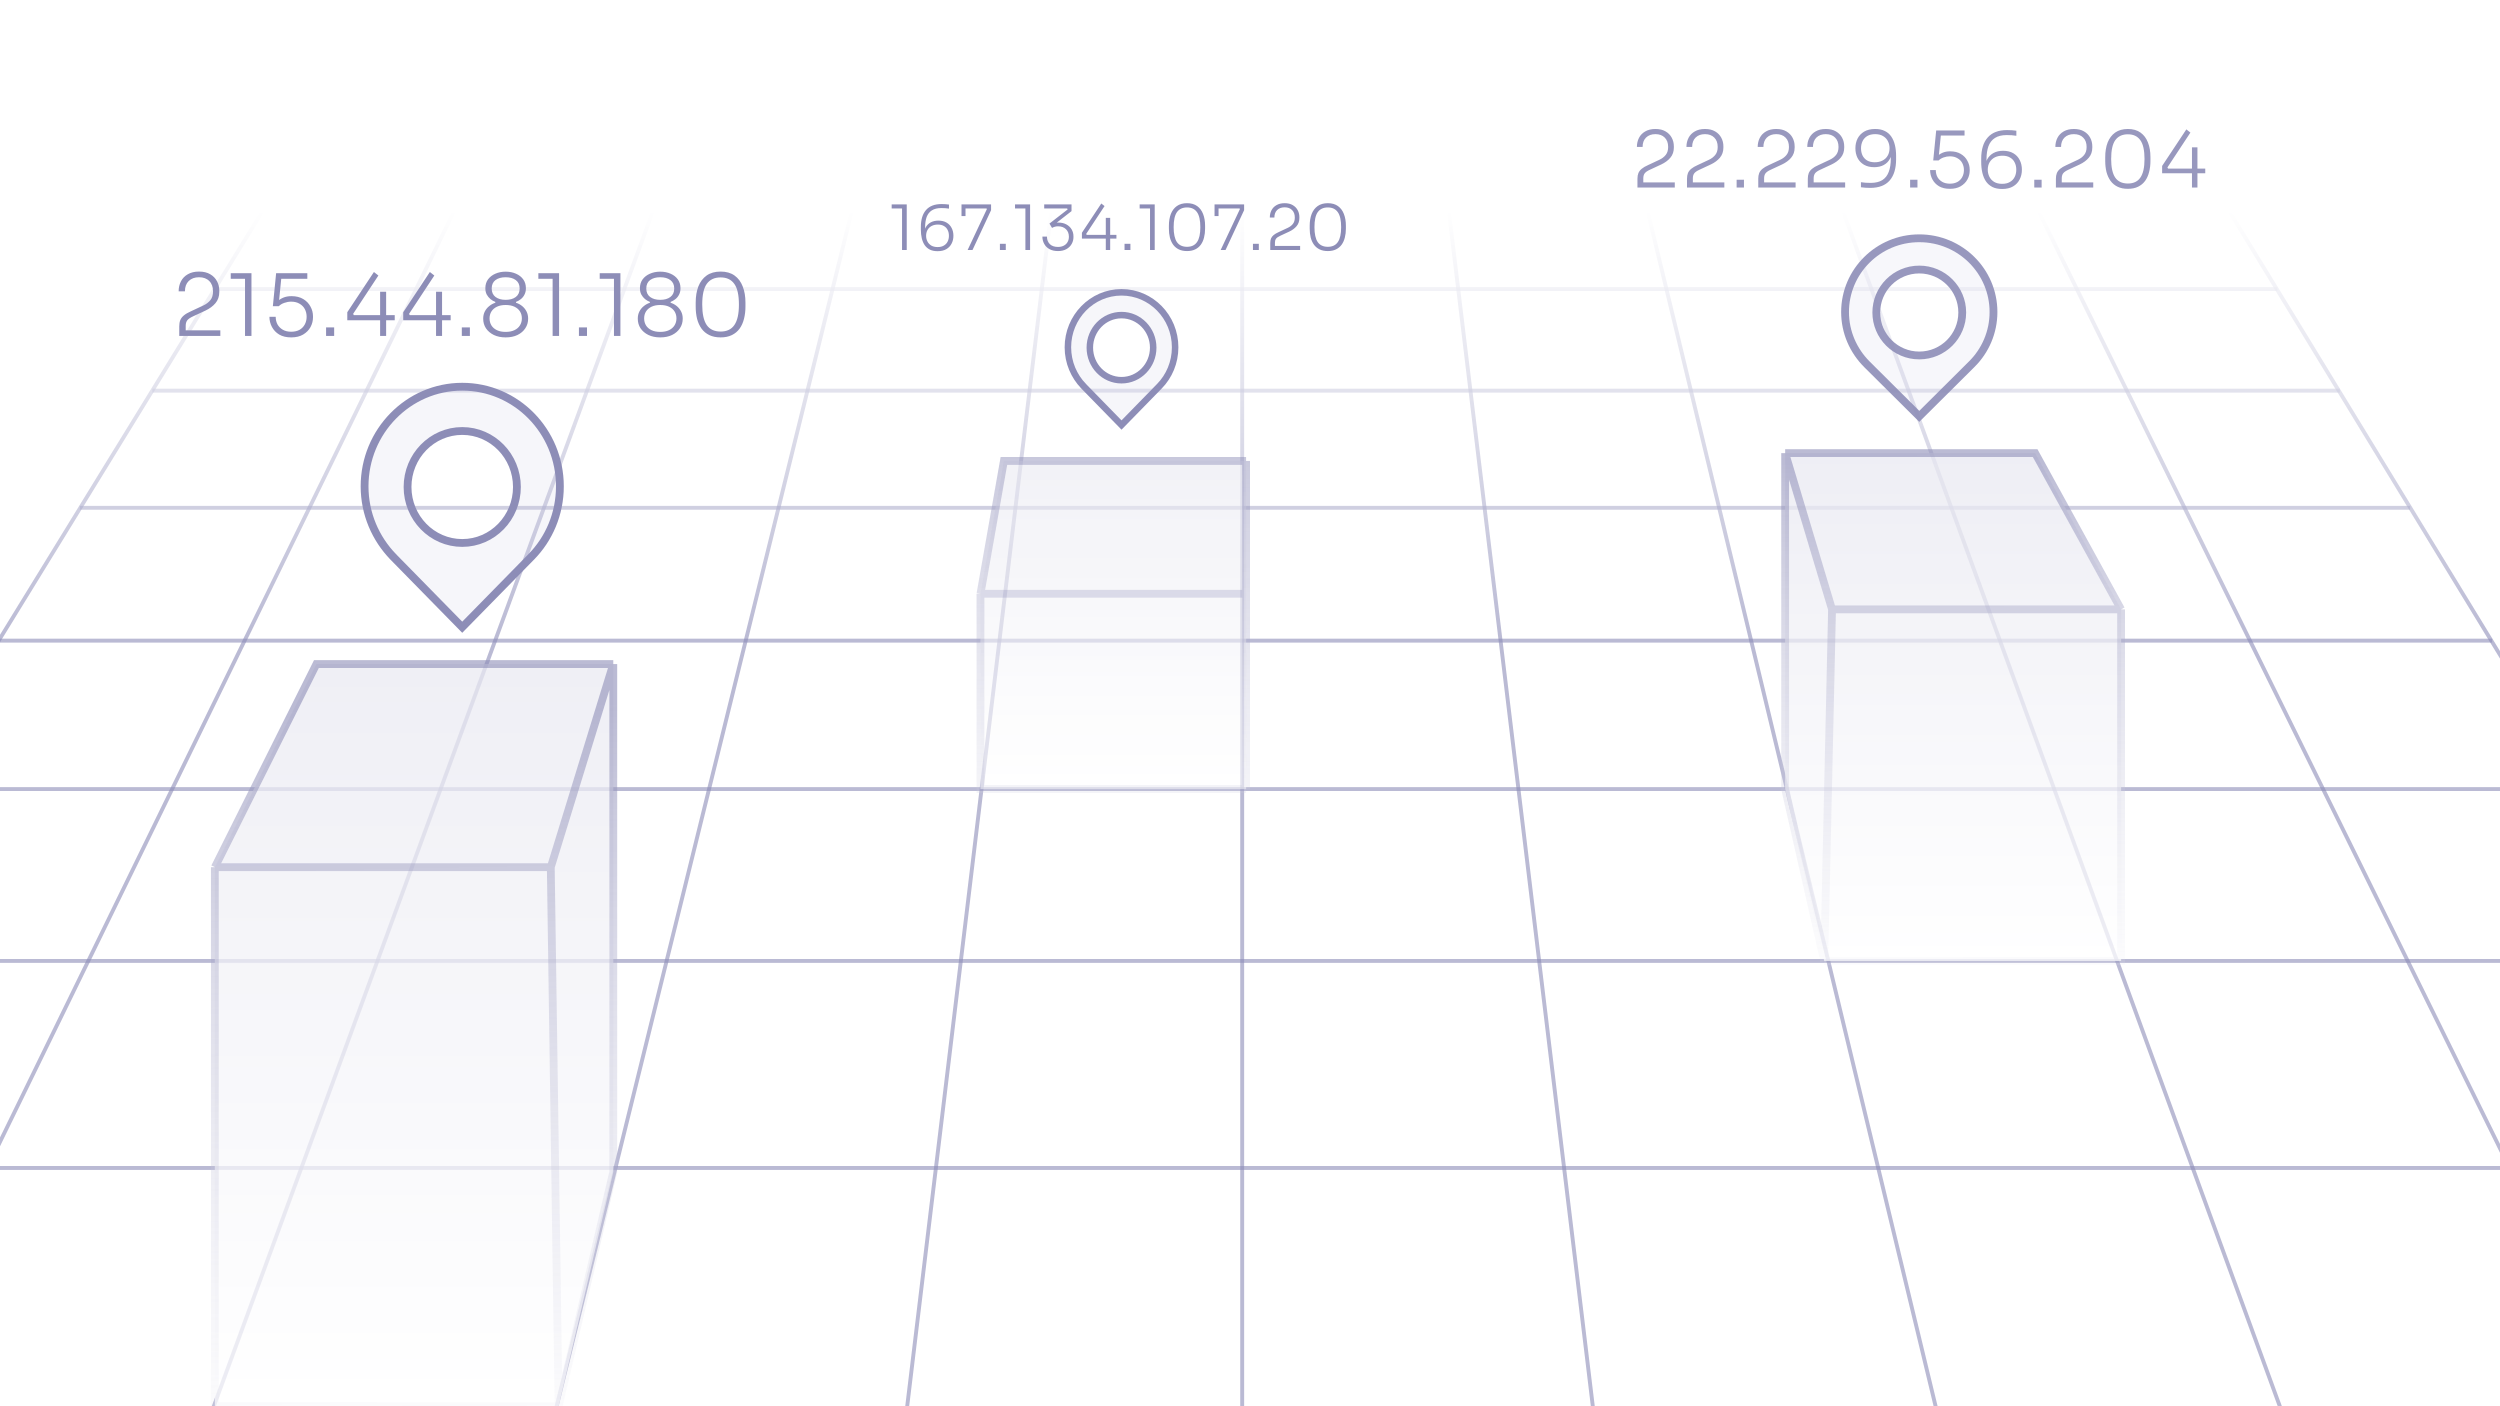 <svg width="320" height="180" viewBox="0 0 320 180" fill="none" xmlns="http://www.w3.org/2000/svg">
<rect x="0" y="0" width="320" height="180" fill="#333333" stroke="none"/>
<g clip-path="url(#clip0_1016_1483)">
<path d="M-53.5 12C-53.5 5.373 -48.127 0 -41.5 0H361.5C368.127 0 373.5 5.373 373.5 12V168C373.5 174.627 368.127 180 361.5 180H-41.5C-48.127 180 -53.5 174.627 -53.5 168V12Z" fill="white"/>
<g clip-path="url(#clip1_1016_1483)">
<path d="M-17 181L64 15" stroke="#8D8DB7" stroke-opacity="0.6" stroke-width="0.5"/>
<path d="M336.5 180.5L255 15" stroke="#8D8DB7" stroke-opacity="0.6" stroke-width="0.5"/>
<path d="M27 181L88 15" stroke="#8D8DB7" stroke-opacity="0.6" stroke-width="0.5"/>
<path d="M292 180.5L231.5 15" stroke="#8D8DB7" stroke-opacity="0.6" stroke-width="0.5"/>
<path d="M71 181L112 15" stroke="#8D8DB7" stroke-opacity="0.6" stroke-width="0.5"/>
<path d="M248 181L208 15" stroke="#8D8DB7" stroke-opacity="0.6" stroke-width="0.5"/>
<path d="M116 181L136 15" stroke="#8D8DB7" stroke-opacity="0.6" stroke-width="0.5"/>
<path d="M159 181V15" stroke="#8D8DB7" stroke-opacity="0.6" stroke-width="0.5"/>
<path d="M204 181L184 15" stroke="#8D8DB7" stroke-opacity="0.6" stroke-width="0.5"/>
<path d="M-61 181L41 15" stroke="#8D8DB7" stroke-opacity="0.6" stroke-width="0.5"/>
<path d="M379 180.5L278 15" stroke="#8D8DB7" stroke-opacity="0.6" stroke-width="0.5"/>
<path d="M-41.594 149.5H360" stroke="#8D8DB7" stroke-opacity="0.6" stroke-width="0.5"/>
<path d="M-25.5 123H344" stroke="#8D8DB7" stroke-opacity="0.6" stroke-width="0.5"/>
<path d="M-12 101L330.5 101" stroke="#8D8DB7" stroke-opacity="0.6" stroke-width="0.5"/>
<path d="M0 82H319" stroke="#8D8DB7" stroke-opacity="0.6" stroke-width="0.5"/>
<path d="M10.219 65H308.5" stroke="#8D8DB7" stroke-opacity="0.6" stroke-width="0.5"/>
<path d="M19.5 50H299.5" stroke="#8D8DB7" stroke-opacity="0.6" stroke-width="0.5"/>
<path d="M27.5 37H291.5" stroke="#8D8DB7" stroke-opacity="0.6" stroke-width="0.5"/>
<path d="M33.5 27L285.344 27" stroke="#8D8DB7" stroke-opacity="0.6" stroke-width="0.5"/>
<path d="M278.156 15L40.812 15L229.717 15" stroke="#8D8DB7" stroke-opacity="0.6" stroke-width="0.5"/>
<rect y="14" width="319" height="68" fill="url(#paint0_linear_1016_1483)"/>
</g>
<path d="M71.5 180H27.5V111L40.5 85H78.5V150L71.5 180Z" fill="white" fill-opacity="0.7"/>
<path d="M71.5 180H27.5V111L40.5 85H78.5V150L71.5 180Z" fill="url(#paint1_linear_1016_1483)" fill-opacity="0.15"/>
<path d="M71.5 180H27.5V111M71.5 180L78.5 150V85M71.5 180L70.5 111M27.5 111L40.5 85H78.5M27.5 111H70.5M78.5 85L70.5 111" stroke="url(#paint2_linear_1016_1483)"/>
<g opacity="0.8">
<path d="M159.5 101H125.5V76L128.5 59H159.5V82.5V101Z" fill="white" fill-opacity="0.7"/>
<path d="M159.5 101H125.5V76L128.5 59H159.5V82.5V101Z" fill="url(#paint3_linear_1016_1483)" fill-opacity="0.15"/>
<path d="M159.5 101H125.5V76M159.5 101V82.5V59M159.5 101V76M125.5 76L128.5 59H159.5M125.5 76H159.5M159.5 59V76" stroke="url(#paint4_linear_1016_1483)"/>
</g>
<path d="M233.5 123H271.5V78L260.5 58H228.5V101L233.5 123Z" fill="white" fill-opacity="0.7"/>
<path d="M233.5 123H271.5V78L260.5 58H228.5V101L233.5 123Z" fill="url(#paint5_linear_1016_1483)" fill-opacity="0.15"/>
<path d="M233.5 123H271.5V78M233.5 123L228.5 101V58M233.5 123L234.5 78M271.5 78L260.5 58H228.5M271.5 78H234.5M228.5 58L234.5 78" stroke="url(#paint6_linear_1016_1483)"/>
<path d="M115.462 32V26.472L115.726 26.68H114.134V26.16H116.062V32H115.462ZM120.014 32.152C119.625 32.152 119.294 32.085 119.022 31.952C118.75 31.813 118.529 31.621 118.358 31.376C118.193 31.131 118.07 30.84 117.99 30.504C117.91 30.163 117.87 29.792 117.87 29.392V29.056C117.87 28.107 118.092 27.381 118.534 26.88C118.977 26.373 119.638 26.12 120.518 26.12C120.7 26.12 120.862 26.125 121.006 26.136C121.15 26.147 121.305 26.163 121.47 26.184V26.704C121.305 26.677 121.145 26.659 120.99 26.648C120.836 26.637 120.668 26.632 120.486 26.632C119.985 26.632 119.582 26.731 119.278 26.928C118.974 27.12 118.753 27.4 118.614 27.768C118.481 28.136 118.414 28.581 118.414 29.104V29.672L118.254 30.144C118.26 29.739 118.337 29.395 118.486 29.112C118.641 28.829 118.857 28.613 119.134 28.464C119.412 28.315 119.737 28.24 120.11 28.24C120.526 28.24 120.878 28.325 121.166 28.496C121.454 28.667 121.67 28.899 121.814 29.192C121.964 29.485 122.038 29.813 122.038 30.176C122.038 30.544 121.961 30.877 121.806 31.176C121.657 31.475 121.433 31.712 121.134 31.888C120.836 32.064 120.462 32.152 120.014 32.152ZM120.014 31.624C120.334 31.624 120.601 31.56 120.814 31.432C121.033 31.304 121.196 31.131 121.302 30.912C121.409 30.693 121.462 30.448 121.462 30.176C121.462 29.904 121.409 29.661 121.302 29.448C121.201 29.229 121.044 29.059 120.83 28.936C120.622 28.808 120.364 28.744 120.054 28.744C119.75 28.744 119.484 28.803 119.254 28.92C119.03 29.037 118.854 29.205 118.726 29.424C118.604 29.637 118.542 29.891 118.542 30.184C118.542 30.435 118.596 30.669 118.702 30.888C118.809 31.107 118.972 31.285 119.19 31.424C119.409 31.557 119.684 31.624 120.014 31.624ZM123.857 32L126.321 26.76L126.273 26.68H123.073V26.16H126.857V26.904L124.481 32H123.857ZM123.073 27.656V26.16H123.585V27.656H123.073ZM127.988 32V31.208H128.74V32H127.988ZM131.251 32V26.472L131.515 26.68H129.923V26.16H131.851V32H131.251ZM135.419 32.136C134.992 32.136 134.629 32.053 134.331 31.888C134.037 31.723 133.813 31.499 133.659 31.216C133.504 30.933 133.427 30.624 133.427 30.288H134.011C134.011 30.693 134.136 31.016 134.387 31.256C134.637 31.491 134.981 31.608 135.419 31.608C135.701 31.608 135.947 31.555 136.155 31.448C136.368 31.341 136.531 31.189 136.643 30.992C136.76 30.795 136.819 30.565 136.819 30.304C136.819 29.904 136.693 29.581 136.443 29.336C136.192 29.091 135.853 28.968 135.427 28.968C135.256 28.968 135.109 28.989 134.987 29.032C134.864 29.069 134.755 29.117 134.659 29.176L134.331 28.616L136.659 26.808L136.595 26.68H133.659V26.16H137.155V27.024L135.091 28.632L134.699 28.64C134.795 28.597 134.904 28.563 135.027 28.536C135.149 28.504 135.291 28.488 135.451 28.488C135.861 28.488 136.211 28.568 136.499 28.728C136.792 28.888 137.016 29.101 137.171 29.368C137.325 29.635 137.403 29.928 137.403 30.248V30.36C137.403 30.669 137.325 30.96 137.171 31.232C137.016 31.504 136.792 31.723 136.499 31.888C136.205 32.053 135.845 32.136 135.419 32.136ZM138.486 30.544V29.792L140.966 26.048L141.382 26.376L139.03 29.944L139.094 30.064H142.902V30.544H138.486ZM141.542 32V27.888H142.102V32H141.542ZM143.941 32V31.208H144.693V32H143.941ZM147.203 32V26.472L147.467 26.68H145.875V26.16H147.803V32H147.203ZM151.939 32.136C151.529 32.136 151.177 32.064 150.883 31.92C150.59 31.776 150.35 31.576 150.163 31.32C149.977 31.059 149.838 30.755 149.747 30.408C149.662 30.056 149.619 29.677 149.619 29.272V28.896C149.619 28.325 149.702 27.824 149.867 27.392C150.038 26.96 150.294 26.621 150.635 26.376C150.982 26.131 151.417 26.008 151.939 26.008C152.462 26.008 152.894 26.131 153.235 26.376C153.577 26.621 153.83 26.96 153.995 27.392C154.166 27.824 154.251 28.325 154.251 28.896V29.272C154.251 29.677 154.206 30.056 154.115 30.408C154.03 30.755 153.894 31.059 153.707 31.32C153.521 31.576 153.281 31.776 152.987 31.92C152.694 32.064 152.345 32.136 151.939 32.136ZM151.939 31.592C152.515 31.592 152.942 31.389 153.219 30.984C153.502 30.579 153.643 29.947 153.643 29.088C153.643 28.192 153.499 27.547 153.211 27.152C152.929 26.752 152.505 26.552 151.939 26.552C151.369 26.552 150.939 26.752 150.651 27.152C150.369 27.547 150.227 28.187 150.227 29.072C150.227 29.936 150.366 30.573 150.643 30.984C150.926 31.389 151.358 31.592 151.939 31.592ZM156.246 32L158.71 26.76L158.662 26.68H155.462V26.16H159.246V26.904L156.87 32H156.246ZM155.462 27.656V26.16H155.974V27.656H155.462ZM160.377 32V31.208H161.129V32H160.377ZM162.592 32V31.112C162.592 30.883 162.624 30.688 162.688 30.528C162.752 30.368 162.864 30.221 163.024 30.088C163.184 29.955 163.403 29.827 163.68 29.704L164.824 29.168C165.101 29.04 165.323 28.872 165.488 28.664C165.653 28.456 165.736 28.184 165.736 27.848C165.736 27.437 165.619 27.117 165.384 26.888C165.155 26.653 164.837 26.536 164.432 26.536C164.032 26.536 163.712 26.653 163.472 26.888C163.237 27.117 163.12 27.437 163.12 27.848H162.536C162.536 27.501 162.608 27.189 162.752 26.912C162.896 26.635 163.109 26.416 163.392 26.256C163.675 26.091 164.021 26.008 164.432 26.008C164.848 26.008 165.195 26.091 165.472 26.256C165.749 26.416 165.96 26.632 166.104 26.904C166.248 27.171 166.32 27.467 166.32 27.792V27.904C166.32 28.32 166.2 28.669 165.96 28.952C165.725 29.229 165.416 29.459 165.032 29.64L163.88 30.176C163.608 30.299 163.424 30.427 163.328 30.56C163.237 30.688 163.192 30.853 163.192 31.056V31.768L163.016 31.48H166.416V32H162.592ZM169.962 32.136C169.551 32.136 169.199 32.064 168.906 31.92C168.613 31.776 168.373 31.576 168.186 31.32C167.999 31.059 167.861 30.755 167.77 30.408C167.685 30.056 167.642 29.677 167.642 29.272V28.896C167.642 28.325 167.725 27.824 167.89 27.392C168.061 26.96 168.317 26.621 168.658 26.376C169.005 26.131 169.439 26.008 169.962 26.008C170.485 26.008 170.917 26.131 171.258 26.376C171.599 26.621 171.853 26.96 172.018 27.392C172.189 27.824 172.274 28.325 172.274 28.896V29.272C172.274 29.677 172.229 30.056 172.138 30.408C172.053 30.755 171.917 31.059 171.73 31.32C171.543 31.576 171.303 31.776 171.01 31.92C170.717 32.064 170.367 32.136 169.962 32.136ZM169.962 31.592C170.538 31.592 170.965 31.389 171.242 30.984C171.525 30.579 171.666 29.947 171.666 29.088C171.666 28.192 171.522 27.547 171.234 27.152C170.951 26.752 170.527 26.552 169.962 26.552C169.391 26.552 168.962 26.752 168.674 27.152C168.391 27.547 168.25 28.187 168.25 29.072C168.25 29.936 168.389 30.573 168.666 30.984C168.949 31.389 169.381 31.592 169.962 31.592Z" fill="#8D8DB7"/>
<g clip-path="url(#clip2_1016_1483)">
<path d="M143.554 54.404L138.707 49.438C138.707 49.438 138.707 49.438 138.707 49.437C137.468 48.154 136.691 46.396 136.691 44.455C136.691 40.566 139.775 37.417 143.554 37.417C147.333 37.417 150.417 40.551 150.417 44.455C150.417 46.399 149.646 48.17 148.403 49.436L148.402 49.437L143.554 54.404ZM139.498 44.5C139.498 46.788 141.303 48.667 143.554 48.667C145.805 48.667 147.61 46.788 147.61 44.5C147.61 42.212 145.805 40.333 143.554 40.333C141.303 40.333 139.498 42.212 139.498 44.5Z" fill="#C5C5DC" fill-opacity="0.15" stroke="#8D8DB7" stroke-width="0.833"/>
</g>
<path d="M22.945 43V41.779C22.945 41.464 22.988 41.196 23.076 40.976C23.165 40.756 23.319 40.554 23.538 40.371C23.759 40.188 24.059 40.012 24.441 39.843L26.014 39.106C26.395 38.93 26.699 38.699 26.927 38.413C27.154 38.127 27.267 37.753 27.267 37.291C27.267 36.726 27.106 36.286 26.784 35.971C26.468 35.648 26.032 35.487 25.474 35.487C24.924 35.487 24.485 35.648 24.154 35.971C23.832 36.286 23.671 36.726 23.671 37.291H22.867C22.867 36.814 22.966 36.385 23.165 36.004C23.363 35.623 23.656 35.322 24.044 35.102C24.433 34.875 24.91 34.761 25.474 34.761C26.047 34.761 26.523 34.875 26.904 35.102C27.286 35.322 27.576 35.619 27.773 35.993C27.971 36.36 28.07 36.767 28.07 37.214V37.368C28.07 37.94 27.905 38.42 27.576 38.809C27.253 39.19 26.828 39.506 26.299 39.755L24.715 40.492C24.341 40.661 24.088 40.837 23.956 41.02C23.832 41.196 23.77 41.423 23.77 41.702V42.681L23.527 42.285H28.203V43H22.945ZM31.362 43V35.399L31.725 35.685H29.536V34.97H32.187V43H31.362ZM37.27 43.187C36.661 43.187 36.151 43.066 35.74 42.824C35.33 42.575 35.018 42.248 34.806 41.845C34.593 41.442 34.486 41.009 34.486 40.547H35.289C35.289 40.914 35.367 41.24 35.52 41.526C35.682 41.812 35.909 42.039 36.203 42.208C36.496 42.377 36.852 42.461 37.27 42.461C37.688 42.461 38.043 42.38 38.337 42.219C38.63 42.05 38.853 41.823 39.008 41.537C39.169 41.244 39.249 40.914 39.249 40.547C39.249 40.188 39.172 39.861 39.019 39.568C38.864 39.275 38.637 39.044 38.337 38.875C38.043 38.699 37.688 38.611 37.27 38.611C36.976 38.611 36.687 38.662 36.401 38.765C36.114 38.86 35.876 39.003 35.685 39.194H34.926L35.344 34.97H39.337V35.685H35.795L36.026 35.399L35.697 38.699L35.444 38.644C35.671 38.417 35.938 38.237 36.246 38.105C36.554 37.973 36.907 37.907 37.303 37.907C37.904 37.907 38.41 38.032 38.821 38.281C39.231 38.53 39.539 38.853 39.745 39.249C39.957 39.638 40.063 40.048 40.063 40.481V40.624C40.063 41.057 39.957 41.471 39.745 41.867C39.532 42.256 39.217 42.575 38.798 42.824C38.388 43.066 37.878 43.187 37.27 43.187ZM41.738 43V41.911H42.772V43H41.738ZM44.453 40.998V39.964L47.862 34.816L48.434 35.267L45.2 40.173L45.288 40.338H50.525V40.998H44.453ZM48.654 43V37.346H49.425V43H48.654ZM51.612 40.998V39.964L55.022 34.816L55.594 35.267L52.36 40.173L52.448 40.338H57.684V40.998H51.612ZM55.814 43V37.346H56.584V43H55.814ZM59.112 43V41.911H60.146V43H59.112ZM64.72 43.187C64.148 43.187 63.646 43.084 63.213 42.879C62.781 42.666 62.443 42.38 62.201 42.021C61.967 41.662 61.849 41.251 61.849 40.789C61.849 40.444 61.919 40.136 62.058 39.865C62.205 39.586 62.396 39.355 62.63 39.172C62.865 38.981 63.122 38.842 63.4 38.754V38.644C63.173 38.556 62.964 38.435 62.773 38.281C62.583 38.12 62.425 37.925 62.3 37.698C62.183 37.471 62.124 37.203 62.124 36.895C62.124 36.455 62.238 36.077 62.465 35.762C62.7 35.447 63.012 35.205 63.4 35.036C63.796 34.86 64.236 34.772 64.72 34.772C65.219 34.772 65.663 34.86 66.051 35.036C66.44 35.205 66.748 35.447 66.975 35.762C67.203 36.077 67.316 36.455 67.316 36.895C67.316 37.203 67.258 37.471 67.14 37.698C67.03 37.925 66.876 38.12 66.678 38.281C66.488 38.435 66.279 38.556 66.051 38.644V38.754C66.337 38.842 66.598 38.981 66.832 39.172C67.067 39.363 67.254 39.594 67.393 39.865C67.533 40.136 67.602 40.444 67.602 40.789C67.602 41.251 67.481 41.662 67.239 42.021C67.005 42.38 66.671 42.666 66.238 42.879C65.813 43.084 65.307 43.187 64.72 43.187ZM64.72 42.483C65.16 42.483 65.534 42.41 65.842 42.263C66.15 42.116 66.385 41.915 66.546 41.658C66.715 41.394 66.799 41.093 66.799 40.756C66.799 40.419 66.719 40.122 66.557 39.865C66.396 39.608 66.161 39.407 65.853 39.26C65.545 39.113 65.168 39.04 64.72 39.04C64.288 39.04 63.917 39.113 63.609 39.26C63.301 39.407 63.067 39.608 62.905 39.865C62.744 40.122 62.663 40.419 62.663 40.756C62.663 41.093 62.744 41.394 62.905 41.658C63.067 41.915 63.301 42.116 63.609 42.263C63.917 42.41 64.288 42.483 64.72 42.483ZM64.72 38.38C65.263 38.38 65.696 38.259 66.018 38.017C66.348 37.768 66.513 37.405 66.513 36.928C66.513 36.451 66.348 36.092 66.018 35.85C65.696 35.608 65.263 35.487 64.72 35.487C64.185 35.487 63.752 35.608 63.422 35.85C63.1 36.092 62.938 36.451 62.938 36.928C62.938 37.405 63.103 37.768 63.433 38.017C63.763 38.259 64.192 38.38 64.72 38.38ZM70.736 43V35.399L71.099 35.685H68.91V34.97H71.561V43H70.736ZM74.103 43V41.911H75.136V43H74.103ZM78.588 43V35.399L78.951 35.685H76.763V34.97H79.413V43H78.588ZM84.507 43.187C83.935 43.187 83.432 43.084 83 42.879C82.567 42.666 82.23 42.38 81.988 42.021C81.753 41.662 81.636 41.251 81.636 40.789C81.636 40.444 81.705 40.136 81.845 39.865C81.991 39.586 82.182 39.355 82.417 39.172C82.651 38.981 82.908 38.842 83.187 38.754V38.644C82.959 38.556 82.75 38.435 82.56 38.281C82.369 38.12 82.211 37.925 82.087 37.698C81.969 37.471 81.911 37.203 81.911 36.895C81.911 36.455 82.024 36.077 82.252 35.762C82.486 35.447 82.798 35.205 83.187 35.036C83.583 34.86 84.023 34.772 84.507 34.772C85.005 34.772 85.449 34.86 85.838 35.036C86.226 35.205 86.534 35.447 86.762 35.762C86.989 36.077 87.103 36.455 87.103 36.895C87.103 37.203 87.044 37.471 86.927 37.698C86.817 37.925 86.663 38.12 86.465 38.281C86.274 38.435 86.065 38.556 85.838 38.644V38.754C86.124 38.842 86.384 38.981 86.619 39.172C86.853 39.363 87.04 39.594 87.18 39.865C87.319 40.136 87.389 40.444 87.389 40.789C87.389 41.251 87.268 41.662 87.026 42.021C86.791 42.38 86.457 42.666 86.025 42.879C85.599 43.084 85.093 43.187 84.507 43.187ZM84.507 42.483C84.947 42.483 85.321 42.41 85.629 42.263C85.937 42.116 86.171 41.915 86.333 41.658C86.501 41.394 86.586 41.093 86.586 40.756C86.586 40.419 86.505 40.122 86.344 39.865C86.182 39.608 85.948 39.407 85.64 39.26C85.332 39.113 84.954 39.04 84.507 39.04C84.074 39.04 83.704 39.113 83.396 39.26C83.088 39.407 82.853 39.608 82.692 39.865C82.53 40.122 82.45 40.419 82.45 40.756C82.45 41.093 82.53 41.394 82.692 41.658C82.853 41.915 83.088 42.116 83.396 42.263C83.704 42.41 84.074 42.483 84.507 42.483ZM84.507 38.38C85.049 38.38 85.482 38.259 85.805 38.017C86.135 37.768 86.3 37.405 86.3 36.928C86.3 36.451 86.135 36.092 85.805 35.85C85.482 35.608 85.049 35.487 84.507 35.487C83.971 35.487 83.539 35.608 83.209 35.85C82.886 36.092 82.725 36.451 82.725 36.928C82.725 37.405 82.89 37.768 83.22 38.017C83.55 38.259 83.979 38.38 84.507 38.38ZM92.239 43.187C91.674 43.187 91.19 43.088 90.787 42.89C90.383 42.692 90.053 42.417 89.797 42.065C89.54 41.706 89.349 41.288 89.225 40.811C89.107 40.327 89.049 39.806 89.049 39.249V38.732C89.049 37.947 89.162 37.258 89.39 36.664C89.624 36.07 89.976 35.604 90.446 35.267C90.922 34.93 91.52 34.761 92.239 34.761C92.957 34.761 93.551 34.93 94.021 35.267C94.49 35.604 94.838 36.07 95.066 36.664C95.3 37.258 95.418 37.947 95.418 38.732V39.249C95.418 39.806 95.355 40.327 95.231 40.811C95.113 41.288 94.926 41.706 94.67 42.065C94.413 42.417 94.083 42.692 93.68 42.89C93.276 43.088 92.796 43.187 92.239 43.187ZM92.239 42.439C93.031 42.439 93.617 42.16 93.999 41.603C94.387 41.046 94.582 40.177 94.582 38.996C94.582 37.764 94.384 36.877 93.988 36.334C93.599 35.784 93.016 35.509 92.239 35.509C91.454 35.509 90.864 35.784 90.468 36.334C90.079 36.877 89.885 37.757 89.885 38.974C89.885 40.162 90.075 41.038 90.457 41.603C90.845 42.16 91.439 42.439 92.239 42.439Z" fill="#8D8DB7"/>
<g clip-path="url(#clip3_1016_1483)">
<path d="M59.166 80.286L50.334 71.279C50.334 71.278 50.334 71.278 50.334 71.278C48.08 68.953 46.666 65.769 46.666 62.253C46.666 55.213 52.276 49.5 59.166 49.5C66.058 49.5 71.666 55.187 71.666 62.253C71.666 65.773 70.264 68.981 68.001 71.276L68.001 71.277L59.166 80.286ZM52.166 62.333C52.166 66.278 55.291 69.5 59.166 69.5C63.042 69.5 66.166 66.278 66.166 62.333C66.166 58.389 63.042 55.167 59.166 55.167C55.291 55.167 52.166 58.389 52.166 62.333Z" fill="#C5C5DC" fill-opacity="0.15" stroke="#8D8DB7"/>
</g>
<g opacity="0.9">
<path d="M209.593 24V22.89C209.593 22.603 209.633 22.36 209.713 22.16C209.793 21.96 209.933 21.777 210.133 21.61C210.333 21.443 210.606 21.283 210.953 21.13L212.383 20.46C212.73 20.3 213.006 20.09 213.213 19.83C213.42 19.57 213.523 19.23 213.523 18.81C213.523 18.297 213.376 17.897 213.083 17.61C212.796 17.317 212.4 17.17 211.893 17.17C211.393 17.17 210.993 17.317 210.693 17.61C210.4 17.897 210.253 18.297 210.253 18.81H209.523C209.523 18.377 209.613 17.987 209.793 17.64C209.973 17.293 210.24 17.02 210.593 16.82C210.946 16.613 211.38 16.51 211.893 16.51C212.413 16.51 212.846 16.613 213.193 16.82C213.54 17.02 213.803 17.29 213.983 17.63C214.163 17.963 214.253 18.333 214.253 18.74V18.88C214.253 19.4 214.103 19.837 213.803 20.19C213.51 20.537 213.123 20.823 212.643 21.05L211.203 21.72C210.863 21.873 210.633 22.033 210.513 22.2C210.4 22.36 210.343 22.567 210.343 22.82V23.71L210.123 23.35H214.373V24H209.593ZM215.935 24V22.89C215.935 22.603 215.975 22.36 216.055 22.16C216.135 21.96 216.275 21.777 216.475 21.61C216.675 21.443 216.949 21.283 217.295 21.13L218.725 20.46C219.072 20.3 219.349 20.09 219.555 19.83C219.762 19.57 219.865 19.23 219.865 18.81C219.865 18.297 219.719 17.897 219.425 17.61C219.139 17.317 218.742 17.17 218.235 17.17C217.735 17.17 217.335 17.317 217.035 17.61C216.742 17.897 216.595 18.297 216.595 18.81H215.865C215.865 18.377 215.955 17.987 216.135 17.64C216.315 17.293 216.582 17.02 216.935 16.82C217.289 16.613 217.722 16.51 218.235 16.51C218.755 16.51 219.189 16.613 219.535 16.82C219.882 17.02 220.145 17.29 220.325 17.63C220.505 17.963 220.595 18.333 220.595 18.74V18.88C220.595 19.4 220.445 19.837 220.145 20.19C219.852 20.537 219.465 20.823 218.985 21.05L217.545 21.72C217.205 21.873 216.975 22.033 216.855 22.2C216.742 22.36 216.685 22.567 216.685 22.82V23.71L216.465 23.35H220.715V24H215.935ZM222.288 24V23.01H223.228V24H222.288ZM225.056 24V22.89C225.056 22.603 225.096 22.36 225.176 22.16C225.256 21.96 225.396 21.777 225.596 21.61C225.796 21.443 226.07 21.283 226.416 21.13L227.846 20.46C228.193 20.3 228.47 20.09 228.676 19.83C228.883 19.57 228.986 19.23 228.986 18.81C228.986 18.297 228.84 17.897 228.546 17.61C228.26 17.317 227.863 17.17 227.356 17.17C226.856 17.17 226.456 17.317 226.156 17.61C225.863 17.897 225.716 18.297 225.716 18.81H224.986C224.986 18.377 225.076 17.987 225.256 17.64C225.436 17.293 225.703 17.02 226.056 16.82C226.41 16.613 226.843 16.51 227.356 16.51C227.876 16.51 228.31 16.613 228.656 16.82C229.003 17.02 229.266 17.29 229.446 17.63C229.626 17.963 229.716 18.333 229.716 18.74V18.88C229.716 19.4 229.566 19.837 229.266 20.19C228.973 20.537 228.586 20.823 228.106 21.05L226.666 21.72C226.326 21.873 226.096 22.033 225.976 22.2C225.863 22.36 225.806 22.567 225.806 22.82V23.71L225.586 23.35H229.836V24H225.056ZM231.399 24V22.89C231.399 22.603 231.439 22.36 231.519 22.16C231.599 21.96 231.739 21.777 231.939 21.61C232.139 21.443 232.412 21.283 232.759 21.13L234.189 20.46C234.535 20.3 234.812 20.09 235.019 19.83C235.225 19.57 235.329 19.23 235.329 18.81C235.329 18.297 235.182 17.897 234.889 17.61C234.602 17.317 234.205 17.17 233.699 17.17C233.199 17.17 232.799 17.317 232.499 17.61C232.205 17.897 232.059 18.297 232.059 18.81H231.329C231.329 18.377 231.419 17.987 231.599 17.64C231.779 17.293 232.045 17.02 232.399 16.82C232.752 16.613 233.185 16.51 233.699 16.51C234.219 16.51 234.652 16.613 234.999 16.82C235.345 17.02 235.609 17.29 235.789 17.63C235.969 17.963 236.059 18.333 236.059 18.74V18.88C236.059 19.4 235.909 19.837 235.609 20.19C235.315 20.537 234.929 20.823 234.449 21.05L233.009 21.72C232.669 21.873 232.439 22.033 232.319 22.2C232.205 22.36 232.149 22.567 232.149 22.82V23.71L231.929 23.35H236.179V24H231.399ZM240.021 16.51C240.508 16.51 240.921 16.597 241.261 16.77C241.601 16.937 241.875 17.173 242.081 17.48C242.295 17.787 242.451 18.153 242.551 18.58C242.651 19 242.701 19.46 242.701 19.96V20.38C242.701 21.567 242.425 22.477 241.871 23.11C241.318 23.737 240.491 24.05 239.391 24.05C239.165 24.05 238.961 24.043 238.781 24.03C238.601 24.017 238.408 23.997 238.201 23.97V23.32C238.408 23.353 238.608 23.377 238.801 23.39C238.995 23.403 239.205 23.41 239.431 23.41C240.058 23.41 240.561 23.29 240.941 23.05C241.321 22.803 241.595 22.45 241.761 21.99C241.935 21.53 242.021 20.973 242.021 20.32V19.61L242.221 19.02C242.215 19.527 242.115 19.957 241.921 20.31C241.735 20.663 241.468 20.933 241.121 21.12C240.775 21.307 240.368 21.4 239.901 21.4C239.381 21.4 238.941 21.293 238.581 21.08C238.221 20.867 237.948 20.577 237.761 20.21C237.581 19.843 237.491 19.433 237.491 18.98C237.491 18.52 237.585 18.103 237.771 17.73C237.965 17.357 238.248 17.06 238.621 16.84C238.995 16.62 239.461 16.51 240.021 16.51ZM240.021 17.17C239.621 17.17 239.285 17.25 239.011 17.41C238.745 17.57 238.545 17.787 238.411 18.06C238.278 18.333 238.211 18.64 238.211 18.98C238.211 19.32 238.275 19.627 238.401 19.9C238.535 20.167 238.731 20.38 238.991 20.54C239.258 20.693 239.585 20.77 239.971 20.77C240.351 20.77 240.681 20.697 240.961 20.55C241.248 20.403 241.468 20.197 241.621 19.93C241.781 19.657 241.861 19.337 241.861 18.97C241.861 18.657 241.795 18.363 241.661 18.09C241.528 17.817 241.325 17.597 241.051 17.43C240.778 17.257 240.435 17.17 240.021 17.17ZM244.494 24V23.01H245.434V24H244.494ZM249.582 24.17C249.029 24.17 248.566 24.06 248.192 23.84C247.819 23.613 247.536 23.317 247.342 22.95C247.149 22.583 247.052 22.19 247.052 21.77H247.782C247.782 22.103 247.852 22.4 247.992 22.66C248.139 22.92 248.346 23.127 248.612 23.28C248.879 23.433 249.202 23.51 249.582 23.51C249.962 23.51 250.286 23.437 250.552 23.29C250.819 23.137 251.022 22.93 251.162 22.67C251.309 22.403 251.382 22.103 251.382 21.77C251.382 21.443 251.312 21.147 251.172 20.88C251.032 20.613 250.826 20.403 250.552 20.25C250.286 20.09 249.962 20.01 249.582 20.01C249.316 20.01 249.052 20.057 248.792 20.15C248.532 20.237 248.316 20.367 248.142 20.54H247.452L247.832 16.7H251.462V17.35H248.242L248.452 17.09L248.152 20.09L247.922 20.04C248.129 19.833 248.372 19.67 248.652 19.55C248.932 19.43 249.252 19.37 249.612 19.37C250.159 19.37 250.619 19.483 250.992 19.71C251.366 19.937 251.646 20.23 251.832 20.59C252.026 20.943 252.122 21.317 252.122 21.71V21.84C252.122 22.233 252.026 22.61 251.832 22.97C251.639 23.323 251.352 23.613 250.972 23.84C250.599 24.06 250.136 24.17 249.582 24.17ZM256.274 24.19C255.788 24.19 255.374 24.107 255.034 23.94C254.694 23.767 254.418 23.527 254.204 23.22C253.998 22.913 253.844 22.55 253.744 22.13C253.644 21.703 253.594 21.24 253.594 20.74V20.32C253.594 19.133 253.871 18.227 254.424 17.6C254.978 16.967 255.804 16.65 256.904 16.65C257.131 16.65 257.334 16.657 257.514 16.67C257.694 16.683 257.888 16.703 258.094 16.73V17.38C257.888 17.347 257.688 17.323 257.494 17.31C257.301 17.297 257.091 17.29 256.864 17.29C256.238 17.29 255.734 17.413 255.354 17.66C254.974 17.9 254.698 18.25 254.524 18.71C254.358 19.17 254.274 19.727 254.274 20.38V21.09L254.074 21.68C254.081 21.173 254.178 20.743 254.364 20.39C254.558 20.037 254.828 19.767 255.174 19.58C255.521 19.393 255.928 19.3 256.394 19.3C256.914 19.3 257.354 19.407 257.714 19.62C258.074 19.833 258.344 20.123 258.524 20.49C258.711 20.857 258.804 21.267 258.804 21.72C258.804 22.18 258.708 22.597 258.514 22.97C258.328 23.343 258.048 23.64 257.674 23.86C257.301 24.08 256.834 24.19 256.274 24.19ZM256.274 23.53C256.674 23.53 257.008 23.45 257.274 23.29C257.548 23.13 257.751 22.913 257.884 22.64C258.018 22.367 258.084 22.06 258.084 21.72C258.084 21.38 258.018 21.077 257.884 20.81C257.758 20.537 257.561 20.323 257.294 20.17C257.034 20.01 256.711 19.93 256.324 19.93C255.944 19.93 255.611 20.003 255.324 20.15C255.044 20.297 254.824 20.507 254.664 20.78C254.511 21.047 254.434 21.363 254.434 21.73C254.434 22.043 254.501 22.337 254.634 22.61C254.768 22.883 254.971 23.107 255.244 23.28C255.518 23.447 255.861 23.53 256.274 23.53ZM260.387 24V23.01H261.327V24H260.387ZM263.155 24V22.89C263.155 22.603 263.195 22.36 263.275 22.16C263.355 21.96 263.495 21.777 263.695 21.61C263.895 21.443 264.169 21.283 264.515 21.13L265.945 20.46C266.292 20.3 266.569 20.09 266.775 19.83C266.982 19.57 267.085 19.23 267.085 18.81C267.085 18.297 266.939 17.897 266.645 17.61C266.359 17.317 265.962 17.17 265.455 17.17C264.955 17.17 264.555 17.317 264.255 17.61C263.962 17.897 263.815 18.297 263.815 18.81H263.085C263.085 18.377 263.175 17.987 263.355 17.64C263.535 17.293 263.802 17.02 264.155 16.82C264.509 16.613 264.942 16.51 265.455 16.51C265.975 16.51 266.409 16.613 266.755 16.82C267.102 17.02 267.365 17.29 267.545 17.63C267.725 17.963 267.815 18.333 267.815 18.74V18.88C267.815 19.4 267.665 19.837 267.365 20.19C267.072 20.537 266.685 20.823 266.205 21.05L264.765 21.72C264.425 21.873 264.195 22.033 264.075 22.2C263.962 22.36 263.905 22.567 263.905 22.82V23.71L263.685 23.35H267.935V24H263.155ZM272.368 24.17C271.855 24.17 271.415 24.08 271.048 23.9C270.681 23.72 270.381 23.47 270.148 23.15C269.915 22.823 269.741 22.443 269.628 22.01C269.521 21.57 269.468 21.097 269.468 20.59V20.12C269.468 19.407 269.571 18.78 269.778 18.24C269.991 17.7 270.311 17.277 270.738 16.97C271.171 16.663 271.715 16.51 272.368 16.51C273.021 16.51 273.561 16.663 273.988 16.97C274.415 17.277 274.731 17.7 274.938 18.24C275.151 18.78 275.258 19.407 275.258 20.12V20.59C275.258 21.097 275.201 21.57 275.088 22.01C274.981 22.443 274.811 22.823 274.578 23.15C274.345 23.47 274.045 23.72 273.678 23.9C273.311 24.08 272.875 24.17 272.368 24.17ZM272.368 23.49C273.088 23.49 273.621 23.237 273.968 22.73C274.321 22.223 274.498 21.433 274.498 20.36C274.498 19.24 274.318 18.433 273.958 17.94C273.605 17.44 273.075 17.19 272.368 17.19C271.655 17.19 271.118 17.44 270.758 17.94C270.405 18.433 270.228 19.233 270.228 20.34C270.228 21.42 270.401 22.217 270.748 22.73C271.101 23.237 271.641 23.49 272.368 23.49ZM276.752 22.18V21.24L279.852 16.56L280.372 16.97L277.432 21.43L277.512 21.58H282.272V22.18H276.752ZM280.572 24V18.86H281.272V24H280.572Z" fill="#8D8DB7"/>
<g clip-path="url(#clip4_1016_1483)">
<path d="M252.385 46.614L252.384 46.615L245.667 53.295L238.951 46.617C238.951 46.617 238.95 46.617 238.95 46.617C237.238 44.894 236.167 42.539 236.167 39.94C236.167 34.739 240.42 30.5 245.667 30.5C250.914 30.5 255.167 34.719 255.167 39.94C255.167 42.542 254.103 44.915 252.385 46.614ZM240.167 40C240.167 43.036 242.63 45.5 245.667 45.5C248.703 45.5 251.167 43.036 251.167 40C251.167 36.964 248.703 34.5 245.667 34.5C242.63 34.5 240.167 36.964 240.167 40Z" fill="#C5C5DC" fill-opacity="0.15" stroke="#8D8DB7"/>
</g>
</g>
</g>
<defs>
<linearGradient id="paint0_linear_1016_1483" x1="160" y1="27" x2="160" y2="82" gradientUnits="userSpaceOnUse">
<stop stop-color="white"/>
<stop offset="1" stop-color="white" stop-opacity="0"/>
</linearGradient>
<linearGradient id="paint1_linear_1016_1483" x1="51.334" y1="80" x2="51.334" y2="181" gradientUnits="userSpaceOnUse">
<stop stop-color="#8D8DB7"/>
<stop offset="1" stop-color="white"/>
</linearGradient>
<linearGradient id="paint2_linear_1016_1483" x1="46.5" y1="90.5" x2="49" y2="210.5" gradientUnits="userSpaceOnUse">
<stop stop-color="#8D8DB7" stop-opacity="0.6"/>
<stop offset="1" stop-color="white" stop-opacity="0"/>
</linearGradient>
<linearGradient id="paint3_linear_1016_1483" x1="142.917" y1="58" x2="142.917" y2="101" gradientUnits="userSpaceOnUse">
<stop stop-color="#8D8DB7"/>
<stop offset="1" stop-color="white"/>
</linearGradient>
<linearGradient id="paint4_linear_1016_1483" x1="142.917" y1="58" x2="142.833" y2="137" gradientUnits="userSpaceOnUse">
<stop stop-color="#8D8DB7" stop-opacity="0.6"/>
<stop offset="1" stop-color="white" stop-opacity="0"/>
</linearGradient>
<linearGradient id="paint5_linear_1016_1483" x1="251.333" y1="58" x2="251.333" y2="124" gradientUnits="userSpaceOnUse">
<stop stop-color="#8D8DB7"/>
<stop offset="1" stop-color="white"/>
</linearGradient>
<linearGradient id="paint6_linear_1016_1483" x1="251.334" y1="58" x2="251.665" y2="142.687" gradientUnits="userSpaceOnUse">
<stop stop-color="#8D8DB7" stop-opacity="0.6"/>
<stop offset="1" stop-color="white" stop-opacity="0"/>
</linearGradient>
<clipPath id="clip0_1016_1483">
<path d="M-53.5 12C-53.5 5.373 -48.127 0 -41.5 0H361.5C368.127 0 373.5 5.373 373.5 12V168C373.5 174.627 368.127 180 361.5 180H-41.5C-48.127 180 -53.5 174.627 -53.5 168V12Z" fill="white"/>
</clipPath>
<clipPath id="clip1_1016_1483">
<rect width="320" height="167" fill="white" transform="translate(0 14)"/>
</clipPath>
<clipPath id="clip2_1016_1483">
<rect width="15" height="18" fill="white" transform="translate(135.833 37)"/>
</clipPath>
<clipPath id="clip3_1016_1483">
<rect width="26" height="32" fill="white" transform="translate(46.166 49)"/>
</clipPath>
<clipPath id="clip4_1016_1483">
<rect width="20" height="24" fill="white" transform="translate(235.667 30)"/>
</clipPath>
</defs>
</svg>
